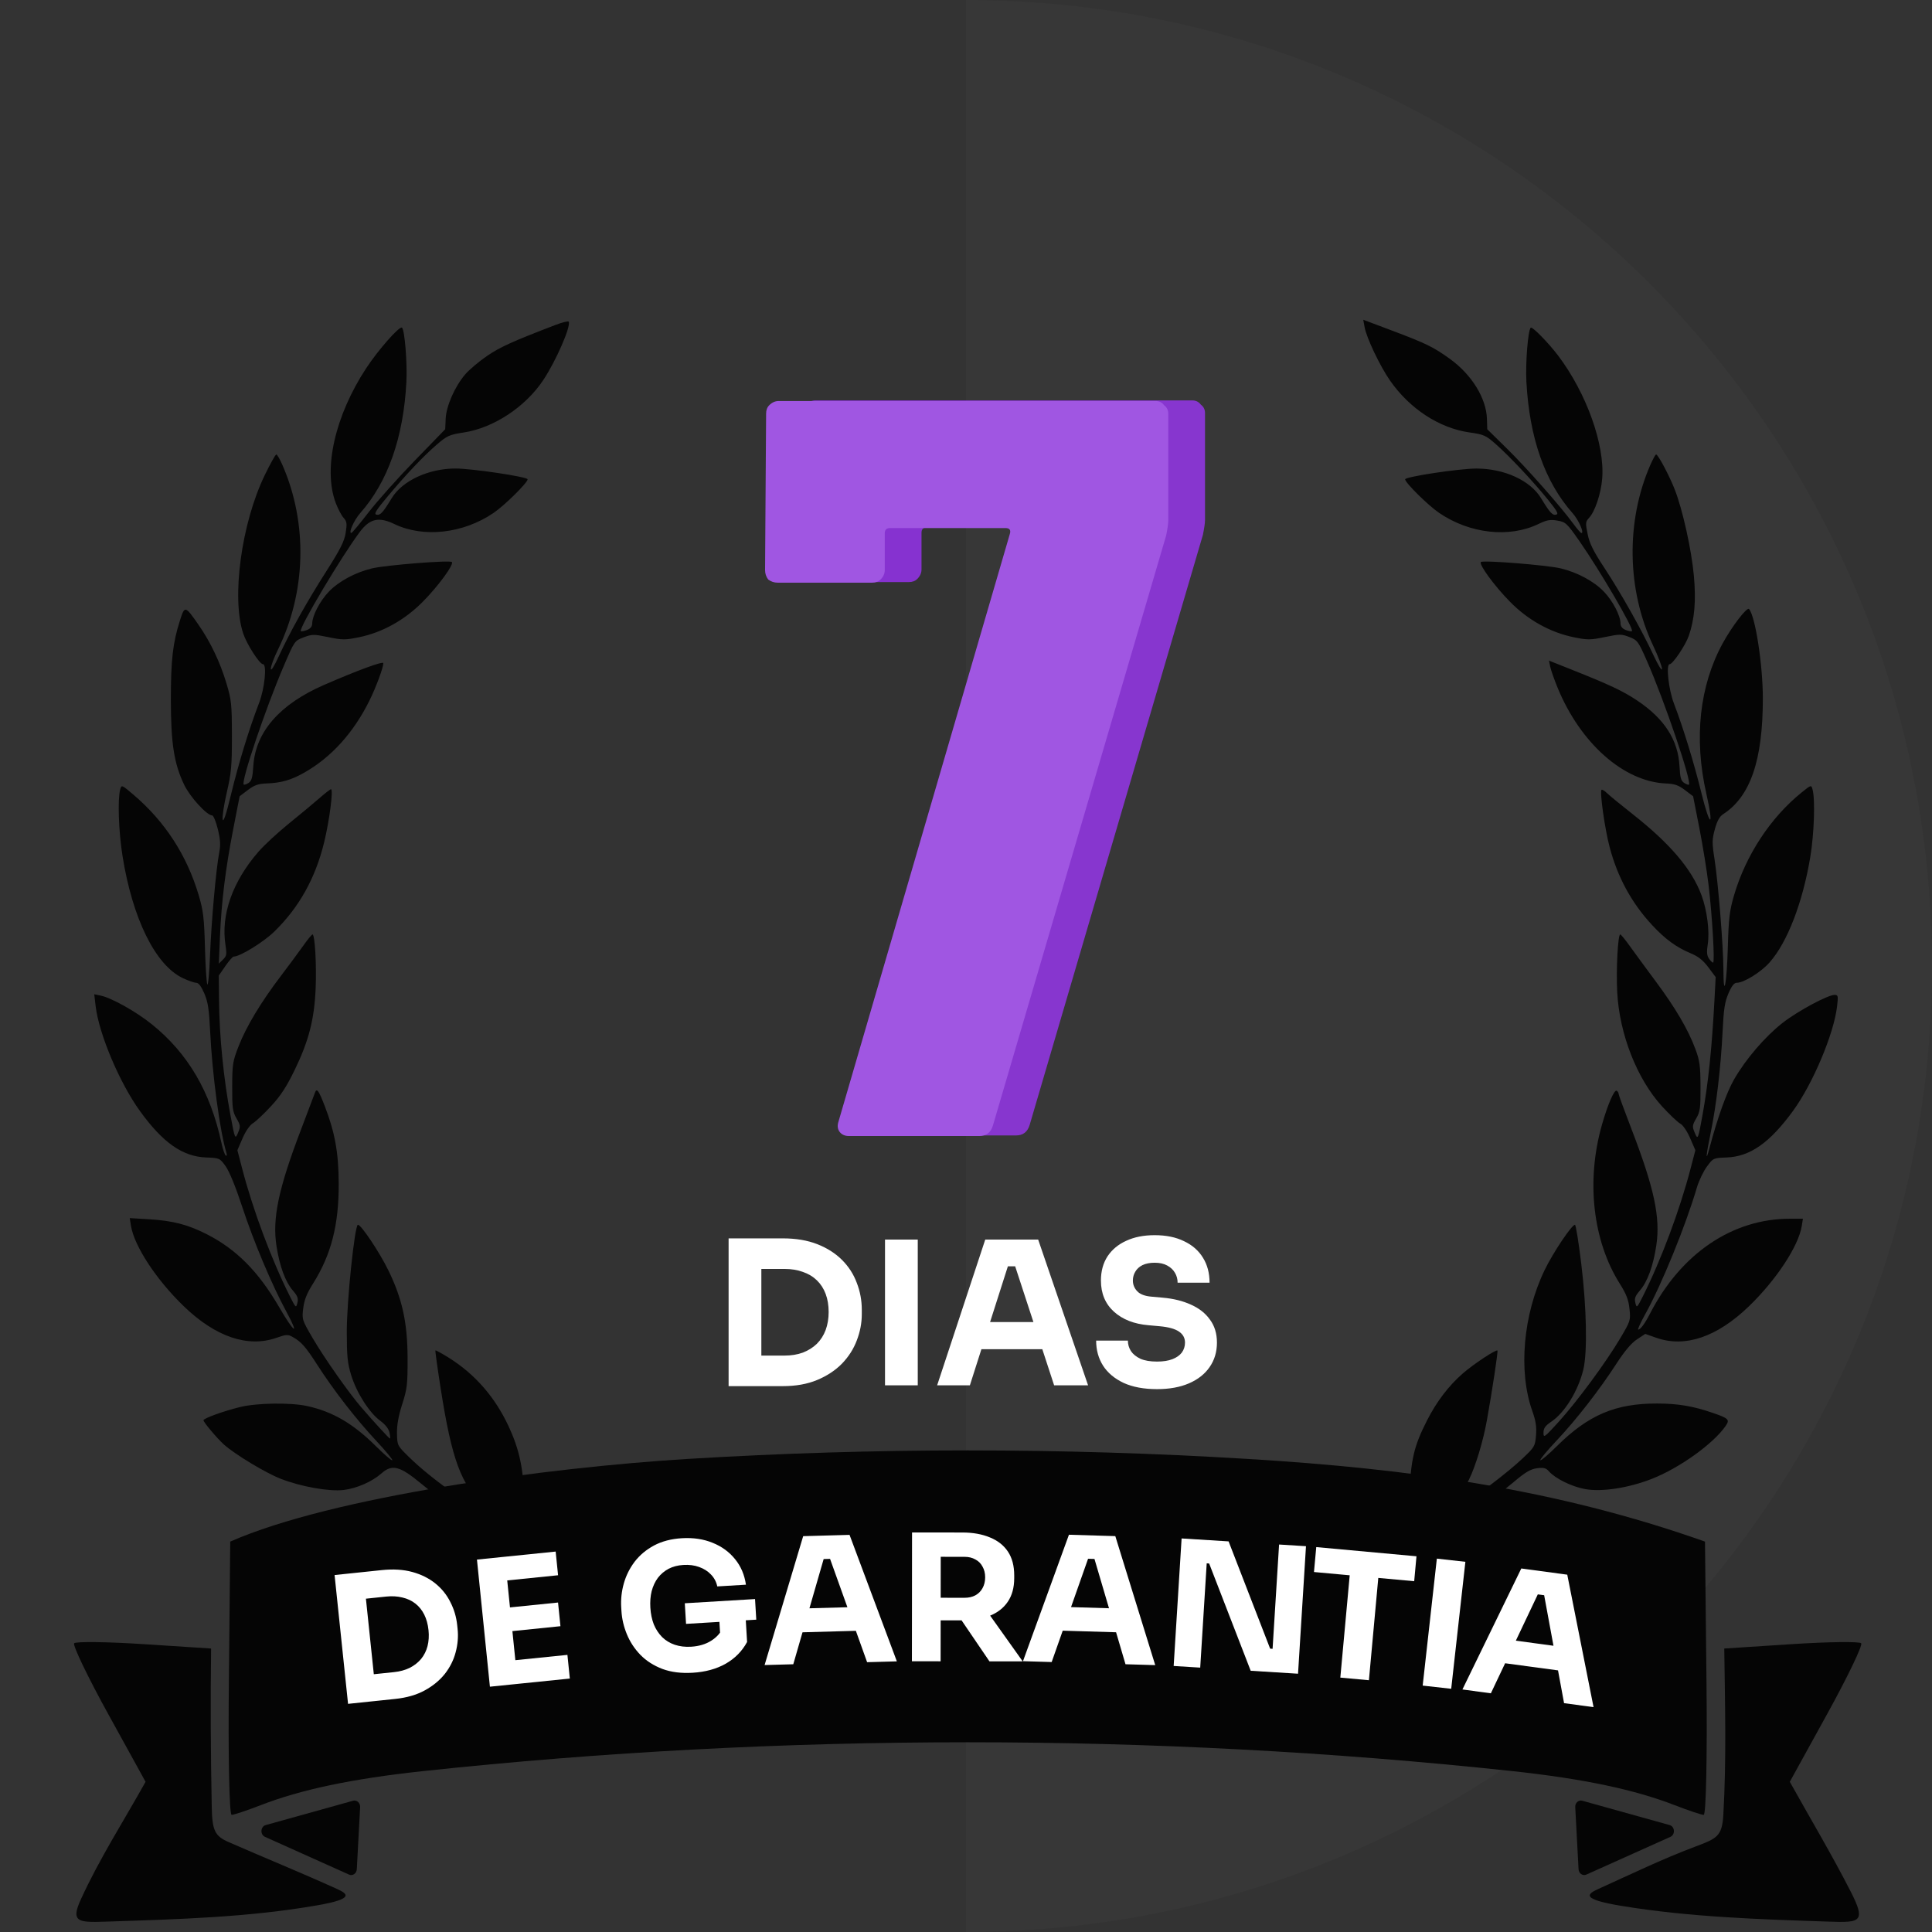 <svg xmlns="http://www.w3.org/2000/svg" width="3553" height="3553" viewBox="0 0 3553 3553" fill="none"><rect x="0" y="0" width="3553" height="3553" fill="#333333" stroke="none"/><path d="M1629.02 2088.11C1621.3 2088.11 1615.51 2085.53 1611.65 2080.38C1607.78 2075.24 1607.13 2068.79 1609.71 2061.07L1924.47 981.613C1927.05 973.89 1924.47 970.033 1916.75 970.033H1704.34C1697.9 970.033 1694.68 973.246 1694.68 979.689V1047.27C1694.68 1053.71 1692.1 1059.5 1686.96 1064.65C1683.09 1068.51 1677.95 1070.45 1671.5 1070.45H1497.71C1491.28 1070.45 1485.49 1068.51 1480.33 1064.65C1476.47 1059.5 1474.54 1053.71 1474.54 1047.27L1476.47 759.546C1476.47 753.109 1478.4 747.96 1482.26 744.098C1487.42 738.948 1493.21 736.373 1499.64 736.373H2192.89C2199.33 736.373 2204.48 738.948 2208.34 744.098C2213.49 747.96 2216.06 753.109 2216.06 759.546V956.512C2216.06 961.666 2214.77 970.678 2212.2 983.546L1893.57 2068.79C1889.72 2081.67 1881.35 2088.11 1868.47 2088.11H1629.02Z" fill="#8632D0"></path><g style="mix-blend-mode:multiply"><path d="M1776.5 3553V0C2757.63 0 3553 795.366 3553 1776.5C3553 2757.63 2757.63 3553 1776.5 3553Z" fill="#B4B4B4" fill-opacity="0.03"></path></g><path fill-rule="evenodd" clip-rule="evenodd" d="M1021.17 597.715C941.766 628.198 919.745 638.182 895.65 654.62C880.875 664.704 862.796 679.967 855.476 688.537C836.419 710.854 820.642 746.715 819.609 770.07L818.751 789.417L762.759 847.056C731.966 878.759 693.685 921.635 677.693 942.337C661.7 963.047 647.503 980.076 646.144 980.186C640.335 980.683 651.072 956.475 662.278 943.819C713.269 886.228 742.038 804.558 747.362 702.27C749.162 667.648 744.339 607.713 739.337 602.614C735.252 598.442 695.688 643.236 673.292 677.393C616.081 764.641 594.015 862.012 617.288 924.517C621.351 935.424 627.868 947.869 631.768 952.177C637.922 958.97 638.442 962.615 635.726 979.8C633.234 995.558 626.004 1009.94 600.311 1050.26C563.804 1107.55 533.378 1161.98 512.522 1207.29C503.984 1225.84 498.22 1234.89 498.052 1229.99C497.899 1225.52 503.664 1209.89 510.857 1195.25C563.106 1089.03 566.294 962.762 519.435 855.24C514.772 844.534 509.687 835.772 508.142 835.772C506.597 835.772 497.034 852.875 486.897 873.782C443.98 962.265 425.323 1099.66 447.33 1165.19C454.033 1185.15 477.403 1221.44 483.547 1221.44C491.244 1221.44 486.835 1265.84 476.469 1292.73C458.304 1339.86 438.992 1402.79 425.126 1460.03C416.174 1497.01 410.972 1512.78 409.559 1507.26C408.392 1502.71 411.743 1480.34 417.006 1457.56C425.399 1421.22 426.565 1408.4 426.496 1353.09C426.423 1295.03 425.627 1287.41 416.428 1256.68C404.786 1217.76 387.013 1180.5 365.038 1148.94C340.438 1113.6 339.78 1113.44 331.068 1140.62C317.827 1181.95 314.224 1213.12 314.224 1286.34C314.224 1367.02 320.065 1404.45 338.708 1443.23C349.51 1465.7 380.434 1499.57 390.142 1499.57C392.479 1499.57 397.157 1510.84 400.53 1524.61C405.284 1543.99 405.877 1553.73 403.169 1567.76C397.339 1597.98 388.703 1694.44 386.25 1756.71C384.978 1789.02 382.738 1813.21 381.277 1810.48C379.813 1807.75 377.849 1777.14 376.912 1742.47C375.447 1688.14 373.884 1674.93 365.593 1646.84C343.814 1573.05 303.378 1510.72 245.242 1461.31C223.833 1443.13 223.473 1442.99 221.071 1451.74C216.102 1469.84 218.124 1528.75 225.251 1573.74C243.519 1689.07 285.7 1774.75 335.96 1798.63C345.995 1803.4 357.157 1807.32 360.767 1807.34C365.183 1807.35 370.057 1813.73 375.68 1826.84C382.422 1842.55 384.497 1855.93 386.435 1896.2C390.266 1975.68 404.343 2080.73 416.461 2120.27C417.653 2124.15 417.09 2126.27 415.182 2125.07C413.31 2123.88 409.689 2113.24 407.138 2101.42C386.904 2007.63 345.614 1937.23 279.597 1883.97C250.203 1860.26 205.046 1834.97 184.68 1830.82L173.315 1828.49L175.899 1850.38C181.937 1901.44 219.817 1991.19 257.182 2042.97C299.409 2101.48 335.699 2126.97 379.111 2128.62C403.678 2129.55 404.161 2129.77 414.988 2144.79C421.666 2154.06 433.435 2182.79 445.062 2218.25C466.397 2283.28 499.535 2362.04 526.763 2412.39C551.541 2458.22 541.16 2451.73 513.507 2404.11C475.452 2338.57 434.914 2297.66 380.546 2269.9C345.759 2252.14 318.259 2244.98 274.585 2242.3L238.579 2240.11L240.797 2254.04C246.765 2291.56 287.557 2353.67 338.37 2402.61C396.54 2458.64 455.945 2478.75 508.535 2460.23C525.89 2454.12 529.536 2453.88 537.612 2458.38C554.052 2467.53 561.717 2476.16 583.543 2510.08C613.93 2557.3 654.726 2609.86 691.694 2649.44C709.166 2668.14 722.559 2684.37 721.461 2685.48C720.364 2686.6 706.796 2674.95 691.312 2659.6C649.263 2617.9 612.108 2596.18 565.018 2585.78C534.585 2579.05 472.395 2579.97 441.438 2587.59C410.911 2595.1 374.197 2608.38 374.197 2611.92C374.197 2615.53 399.491 2645.51 411.863 2656.57C432.232 2674.76 487.966 2708.4 516.062 2719.45C552.94 2733.96 605.595 2743.32 632.106 2740.08C656.278 2737.13 684.326 2724.81 701.485 2709.62C721.044 2692.3 735.219 2695.87 773.797 2727.85C818.111 2764.57 871.029 2799.95 919.388 2825.17C970.696 2851.92 967.143 2857.01 915.147 2831.23C863.647 2805.72 825.864 2798.19 779.395 2804.17C740.609 2809.17 698.705 2823.34 664.971 2842.85C633.622 2860.98 604.999 2883.66 604.999 2890.37C604.999 2898.9 636.73 2918.34 667.625 2928.73C783.408 2967.69 893.004 2949.75 939.529 2884.22C948.31 2871.85 957.478 2863.14 963.019 2861.9C968.018 2860.78 974.866 2859.1 978.253 2858.17C981.631 2857.24 998.513 2861.56 1015.76 2867.78C1067.37 2886.35 1159.25 2907.8 1166.83 2903.03C1168.44 2902.01 1168.19 2896.6 1166.28 2890.99C1163.05 2881.53 1160.02 2880.23 1123.22 2872.55C1085.75 2864.75 1003.05 2838.47 979.404 2826.87C965.762 2820.18 964.004 2812.22 963.443 2754.52C962.946 2702.24 955.177 2665.7 935.599 2623.54C910.273 2569 873.14 2526.55 824.229 2496.22C811.915 2488.58 801.345 2482.84 800.741 2483.46C800.138 2484.07 804.456 2515.35 810.333 2552.97C830.815 2684.07 848.003 2730.66 889.744 2768.2C909.76 2786.21 930.159 2797.51 942.64 2797.51C950.952 2797.51 959.494 2809.76 954.625 2814.72C953.649 2815.72 942.935 2811.44 930.831 2805.19C868.863 2773.28 795.136 2721.51 752.829 2680.2C730.589 2658.49 730.541 2658.4 730.072 2636.2C729.748 2620.89 732.744 2604.1 739.661 2582.42C748.813 2553.73 749.699 2546.07 749.547 2497.12C749.343 2432.06 739.7 2388.26 714.018 2335.81C697.738 2302.57 664.194 2252.37 658.247 2252.37C652.341 2252.37 637.711 2392.61 637.74 2448.92C637.762 2494.14 639.056 2506.89 645.878 2529.09C655.776 2561.32 679.111 2597.94 699.145 2612.72C708.646 2619.72 714.861 2627.64 716.308 2634.58C717.554 2640.56 717.907 2645.47 717.093 2645.47C715.581 2645.47 687.249 2614.62 664.296 2587.98C641.364 2561.37 596.487 2497.54 575.558 2461.76C555.393 2427.29 555.12 2426.43 557.632 2405.94C559.511 2390.59 564.243 2378.68 575.707 2360.48C609.165 2307.33 623.205 2252.57 622.911 2176.35C622.693 2120.01 615.95 2082.64 597.276 2034.21C585.936 2004.81 582.489 2000.17 579.117 2009.78C577.743 2013.7 566.29 2043.98 553.663 2077.07C511.918 2186.52 500.495 2240.97 508.557 2292.06C514.415 2329.19 524.767 2357.23 538.521 2373.22C547.292 2383.41 548.941 2387.91 546.891 2396.09C544.438 2405.9 543.929 2405.45 533.152 2384.03C499.565 2317.23 465.319 2225.64 445.473 2149.53L436.542 2115.29L446.043 2093.36C451.754 2080.18 459.397 2069.11 465.198 2065.61C470.508 2062.41 485.498 2048.28 498.507 2034.21C516.502 2014.74 527.031 1998.54 542.541 1966.41C567.969 1913.74 578.044 1874.35 580.473 1818.11C582.355 1774.43 579.106 1718.29 574.704 1718.46C573.374 1718.52 565.52 1728.12 557.247 1739.79C548.978 1751.46 530.42 1776.53 516.008 1795.49C479.901 1842.99 452.968 1887.78 438.97 1923.61C427.986 1951.73 427.147 1956.98 427.027 1998.35C426.914 2037.73 427.823 2044.45 434.925 2056.71C442.158 2069.19 442.471 2071.72 438.088 2082.35C432.377 2096.21 432.116 2095.62 423.672 2050.27C411.075 1982.6 403.43 1905.75 402.809 1840.58L402.365 1794.06L414.425 1776.61C421.055 1767.01 427.979 1759.16 429.807 1759.16C441.493 1759.16 484.532 1732.65 504.551 1713.12C549.894 1668.89 579.865 1615.31 595.945 1549.73C605.82 1509.46 613.344 1451.36 608.685 1451.36C607.372 1451.36 597.832 1458.77 587.476 1467.83C577.125 1476.89 551.871 1497.88 531.357 1514.48C510.847 1531.09 485.494 1554.56 475.019 1566.66C427.51 1621.55 406.054 1682.37 414.643 1737.83C417.308 1755.02 416.777 1758.12 410.031 1764.7L402.406 1772.14L404.547 1722.07C407.316 1657.39 414.731 1597.52 429.12 1523.68L440.686 1464.34L455.781 1452.91C467.809 1443.8 474.903 1441.32 490.663 1440.75C517.2 1439.79 535.605 1434.49 559.565 1420.89C609.405 1392.61 650.251 1347.42 679.514 1288.21C691.533 1263.89 704.953 1227.7 704.953 1219.6C704.953 1215.36 658.095 1232.54 595.963 1259.58C514.249 1295.13 469.793 1346.13 465.849 1408.83C464.515 1430.05 462.76 1436.21 457.002 1439.89C453.052 1442.4 449.09 1443.71 448.195 1442.81C442.928 1437.43 488.188 1303.27 521.423 1225.74C541.687 1178.47 541.727 1178.42 558.403 1172.11C573.912 1166.24 577.132 1166.22 603.709 1171.71C629.733 1177.09 634.866 1177.1 660.458 1171.85C703.39 1163.03 744.087 1140.35 777.516 1106.62C805.896 1077.99 835.242 1037.93 831.003 1033.6C827.282 1029.81 709.326 1039.19 684.017 1045.3C652.969 1052.79 622.562 1069.29 604.283 1088.55C588.232 1105.47 574.318 1132.23 574.184 1146.44C574.13 1152.1 570.953 1156.1 564.513 1158.6C559.238 1160.64 554.19 1161.56 553.296 1160.65C548.847 1156.12 627.189 1024.32 661.813 978.097C680.092 953.695 696.612 949.958 725.289 963.747C778.777 989.474 851.943 981.254 907.71 943.266C928.143 929.34 970.291 887.718 970.291 881.459C970.291 876.857 866.907 861.437 837.092 861.592C787.758 861.852 739.872 884.177 720.51 915.943C704.055 942.935 699.494 947.924 692.537 946.516C687.215 945.43 691.057 939.041 712.295 913.648C747.003 872.143 778.389 839.038 803.58 817.348C822.274 801.258 826.558 799.337 852.605 795.383C907.59 787.039 966.14 748.51 999.056 699.006C1022.38 663.921 1049.81 601.208 1046.01 591.67C1045.34 590.005 1034.16 592.728 1021.17 597.715ZM2509.53 601.579C2513.16 621.631 2538 673.7 2556.69 700.404C2592.7 751.902 2647.19 787.407 2702.18 795.209C2728.98 799.01 2732.41 800.549 2751.24 817.188C2776.72 839.721 2819.64 885.449 2846.97 919.214C2863.87 940.1 2866.74 945.43 2861.6 946.516C2854.88 947.924 2850.24 942.825 2833.86 915.943C2814.14 883.587 2766.59 861.789 2715.46 861.66C2684.42 861.581 2584.09 876.712 2584.09 881.474C2584.09 887.722 2626.26 929.358 2646.66 943.266C2702.84 981.53 2775.36 989.649 2829.16 963.673C2844.68 956.19 2850.85 955.076 2864.11 957.386C2879.37 960.047 2881.54 962.072 2904.74 995.328C2942.69 1049.71 3005.07 1156.58 3001.18 1160.55C3000.23 1161.53 2995.13 1160.64 2989.86 1158.6C2983.42 1156.1 2980.24 1152.1 2980.18 1146.44C2980.06 1132.23 2966.14 1105.47 2950.09 1088.55C2931.8 1069.29 2901.4 1052.79 2870.35 1045.3C2845.04 1039.19 2727.09 1029.81 2723.37 1033.6C2719.23 1037.83 2748.41 1077.65 2776.79 1106.52C2809.85 1140.15 2850.79 1162.98 2893.91 1171.85C2919.64 1177.13 2924.58 1177.1 2951.48 1171.54C2978.74 1165.91 2982.06 1165.91 2996.5 1171.52C3011.34 1177.31 3012.85 1179.38 3028.89 1215.82C3061.04 1288.9 3111.44 1437.44 3105.98 1443.02C3105.19 1443.81 3101.29 1442.38 3097.3 1439.83C3091.41 1436.08 3089.78 1430.25 3088.64 1408.99C3086.1 1360.93 3060.93 1321.79 3011.11 1288.47C2984.75 1270.83 2960.49 1259.39 2889.94 1231.33L2848.68 1214.91L2850.79 1225.66C2851.95 1231.57 2857.94 1248.75 2864.09 1263.84C2906.07 1366.73 2986.06 1437.61 3063.8 1440.82C3079.58 1441.47 3086.83 1444 3098.69 1452.99L3113.66 1464.34L3124.97 1521.83C3131.2 1553.43 3138.83 1600.43 3141.94 1626.26C3148.8 1683.2 3153.93 1770.29 3150.42 1770.29C3149.03 1770.29 3145.57 1766.94 3142.77 1762.84C3138.92 1757.23 3138.39 1750.64 3140.63 1736.18C3144.25 1712.8 3139.34 1674.32 3129.23 1646.72C3111.65 1598.79 3071.54 1551.52 3002.07 1496.88C2981.09 1480.37 2960.13 1463.2 2955.49 1458.74C2950.86 1454.27 2946.26 1451.46 2945.25 1452.47C2941.66 1456.13 2951.3 1524.37 2960.15 1557.87C2974.74 1613.21 3000.55 1660.58 3038.23 1701.18C3062.23 1727.04 3082.92 1742.19 3109.1 1753.06C3123.15 1758.89 3131.97 1765.89 3141.76 1778.98L3155.17 1796.91L3153.08 1836.44C3148.13 1929.1 3141.65 1991.49 3130.68 2052.12C3122.76 2095.87 3122.33 2096.82 3116.45 2082.67C3111.87 2071.62 3112.13 2069.34 3119.44 2056.71C3126.56 2044.42 3127.45 2037.79 3127.28 1998.35C3127.12 1959.88 3125.83 1950.49 3117.8 1929.02C3104.32 1892.92 3081.27 1853.67 3044.64 1804.41C3026.91 1780.54 3005.57 1751.46 2997.24 1739.79C2988.9 1728.12 2981 1718.52 2979.69 1718.46C2975.36 1718.29 2971.96 1782.23 2974.06 1823.98C2977.98 1901.45 3010.41 1984.2 3056.62 2034.69C3070.12 2049.45 3085.12 2063.68 3089.93 2066.3C3095.05 2069.1 3102.64 2080.24 3108.25 2093.19L3117.83 2115.29L3108.89 2149.53C3089.05 2225.64 3054.81 2317.23 3021.22 2384.03C3010.44 2405.45 3009.93 2405.9 3007.48 2396.09C3005.43 2387.91 3007.08 2383.41 3015.85 2373.22C3029.9 2356.9 3040.32 2328.19 3046.03 2290.09C3053.73 2238.78 3042.09 2184.55 2999.91 2075.21C2987.11 2042.03 2976.63 2013.34 2976.63 2011.47C2976.63 2009.59 2975.09 2007.09 2973.21 2005.9C2968.79 2003.11 2956.61 2031.17 2945.92 2068.81C2916.7 2171.58 2929.1 2281.75 2978.77 2360.64C2990.86 2379.85 2994.91 2390.34 2996.68 2406.99C2998.92 2428.09 2998.58 2429.18 2979.62 2461.22C2953.56 2505.28 2900.34 2577.46 2866.33 2614.9C2840.23 2643.63 2838.52 2644.86 2838.52 2634.85C2838.52 2626.53 2841.69 2622.05 2853.08 2614.36C2877.6 2597.8 2902.04 2558.16 2911.62 2519.38C2919.49 2487.54 2917.95 2405.97 2907.95 2323.76C2903.16 2284.5 2897.99 2252.37 2896.43 2252.37C2890.46 2252.37 2855.9 2303.97 2840.56 2335.81C2800.99 2417.89 2791.92 2521.74 2817.95 2594.9C2824.39 2612.97 2826.04 2623.84 2824.76 2639.57C2823.14 2659.47 2822.12 2661.25 2800.8 2681.41C2770.95 2709.64 2713.93 2752.65 2676.27 2775.34C2636.77 2799.15 2602.01 2817.03 2599.75 2814.72C2595.31 2810.19 2603.35 2797.5 2610.68 2797.43C2635.46 2797.17 2683.94 2756.47 2701.37 2721.29C2713.55 2696.69 2727.51 2650.58 2734.42 2612.09C2744.21 2557.59 2755.19 2485.04 2753.85 2483.68C2751.38 2481.16 2709.78 2508.68 2690.1 2525.83C2664.19 2548.42 2641.88 2577.71 2624.4 2612.09C2600 2660.08 2594.46 2683.99 2591.55 2754.09C2589.63 2800.42 2587.64 2817.64 2583.8 2821.33C2572.28 2832.41 2476.21 2863.64 2416.89 2875.58C2391.73 2880.65 2387.96 2883.42 2387.86 2896.87C2387.82 2904.66 2388.97 2905.19 2401.44 2903.02C2441.53 2896.05 2502.05 2880.71 2533.63 2869.49C2564.88 2858.39 2571.4 2857.23 2584.94 2860.31C2594.5 2862.5 2602.54 2867.13 2605.9 2872.4C2616.99 2889.79 2640.47 2913.28 2656.13 2922.63C2708.67 2954.04 2798.49 2957.19 2880.92 2930.52C2915.87 2919.2 2949.37 2899.56 2949.37 2890.37C2949.37 2877.57 2883.54 2835.61 2837.16 2818.85C2766.83 2793.42 2708.11 2797.1 2639.23 2831.23C2618.58 2841.47 2599.77 2849.17 2597.43 2848.35C2595.09 2847.52 2611.55 2837.4 2634.01 2825.88C2680.06 2802.24 2742.92 2760.1 2783.8 2725.45C2805.07 2707.43 2814.68 2701.73 2826.48 2700.17C2838.74 2698.54 2842.99 2699.61 2848.29 2705.61C2860.21 2719.13 2890.37 2733.97 2915.06 2738.47C2945.65 2744.05 2995.18 2736.43 3038.13 2719.53C3088.55 2699.68 3150.45 2655.38 3173.11 2622.91C3181.63 2610.71 3179.59 2608.58 3149.28 2598.15C3113.59 2585.84 3085.96 2581.22 3047.51 2581.11C2970.91 2580.9 2921.02 2602.12 2863.06 2659.6C2847.57 2674.95 2833.94 2686.54 2832.77 2685.34C2831.59 2684.14 2844.85 2668.11 2862.23 2649.71C2898.57 2611.23 2941.87 2555.55 2973.2 2507.04C2987.7 2484.59 3000.06 2469.99 3010.32 2463.21L3025.7 2453.06L3045.69 2460.14C3098.63 2478.89 3157.42 2459.03 3216 2402.61C3266.49 2353.99 3307.6 2291.56 3313.49 2254.61L3315.61 2241.25H3291.83C3185.86 2241.25 3091.43 2305.22 3034.54 2415.54C3024.85 2434.35 3016.84 2445.21 3012.69 2445.21C3011.14 2445.21 3017.06 2432.28 3025.82 2416.47C3055.97 2362.13 3099.95 2254.22 3120.67 2183.77C3124.27 2171.54 3132.48 2154.32 3138.92 2145.53C3150.54 2129.67 3150.82 2129.55 3175.4 2128.62C3218.56 2126.98 3254.49 2101.76 3297.4 2042.99C3333.74 1993.23 3372.43 1901.5 3378.41 1850.94C3380.7 1831.51 3380.3 1829.62 3373.95 1829.62C3361.49 1829.62 3306.24 1859.29 3278.58 1880.84C3246.32 1905.97 3210.72 1947.38 3189.08 1984.96C3175.26 2008.94 3158.35 2056.11 3143.94 2110.89C3136.15 2140.46 3137.26 2124.94 3145.89 2083.64C3156.34 2033.58 3164.77 1961.89 3167.95 1895.98C3169.87 1855.93 3171.95 1842.53 3178.69 1826.84C3184.46 1813.39 3189.13 1807.37 3193.8 1807.37C3207.12 1807.37 3238.47 1787.91 3254.54 1769.66C3287.07 1732.76 3315.23 1659.69 3329.15 1576.15C3336.27 1533.42 3338.38 1470.26 3333.33 1451.86C3330.92 1443.1 3330.89 1443.11 3312.79 1457.75C3255.78 1503.88 3210.48 1572.99 3188.85 1646.84C3180.69 1674.7 3179.05 1688.58 3177.5 1742.47C3175.55 1810.51 3169.57 1840.08 3169.38 1782.56C3169.24 1739.86 3159.84 1623.45 3152.98 1579.53C3148.35 1549.88 3148.43 1544.11 3153.67 1524.86C3157.82 1509.67 3162.3 1501.57 3168.94 1497.28C3218.98 1464.96 3241.92 1398.07 3241.92 1284.48C3241.92 1222.6 3228.01 1132.68 3216.47 1120.01C3212.71 1115.88 3184.98 1152.07 3168.01 1183.2C3125.37 1261.49 3114.9 1357.68 3137.97 1459.39C3152.45 1523.24 3144.86 1522.95 3129.13 1459.05C3115.12 1402.16 3096.15 1340.35 3078.42 1293.76C3068.4 1267.43 3063.45 1221.44 3070.63 1221.44C3076.29 1221.44 3099.77 1186.55 3105.75 1169.26C3116.4 1138.46 3119.23 1105.09 3115.1 1059.04C3110.79 1011.09 3094.37 937.099 3079.79 899.904C3069.71 874.205 3049.23 835.772 3045.61 835.772C3044.41 835.772 3039.6 844.531 3034.93 855.24C2989.74 958.96 2991.75 1084.89 3040.23 1187.48C3049.23 1206.52 3056.52 1225.71 3056.42 1230.12C3056.32 1234.64 3049.47 1223.59 3040.7 1204.75C3019.27 1158.72 2980.54 1089.92 2949.9 1043.44C2930.21 1013.58 2923.18 999.332 2919.71 982.313C2915.49 961.703 2915.7 959.559 2922.43 952.241C2933.3 940.441 2944.22 907.773 2946.47 880.357C2951.59 818.012 2917.6 722.996 2865.51 654.061C2847.62 630.379 2817.69 599.899 2815.02 602.625C2809.97 607.779 2805.21 667.607 2807.09 702.27C2812.7 805.585 2841.06 886.179 2892.1 943.819C2903.34 956.521 2913.98 980.555 2908.22 980.288C2906.87 980.223 2900.03 972.326 2893.03 962.744C2870.07 931.282 2807.56 860.547 2770.99 824.646L2735.11 789.417L2734.51 770.256C2733.33 732.333 2706.65 689.09 2666.55 660.098C2636.36 638.281 2622.59 631.536 2560.24 608.058L2507.08 588.04L2509.53 601.579Z" fill="#050505"></path><path d="M2982.31 3505.04C2904.66 3492.28 2919.56 3482.8 2940.2 3473.47C2998.65 3447.05 3056.63 3418.88 3116.72 3396.33C3157.25 3381.1 3166.97 3377.45 3169.26 3337.6C3175.11 3235.83 3172.32 3133.56 3170.98 3031.68L3294.04 3023.7C3361.71 3019.3 3419.65 3018.56 3422.77 3022.02C3425.9 3025.49 3397.64 3084.23 3359.97 3152.55L3291.49 3276.78C3329.03 3344.13 3368.81 3410.67 3403.86 3479.36C3417.15 3505.4 3421.59 3519.43 3416.84 3526.79C3411.21 3535.52 3392.66 3534.9 3360.59 3533.83C3234.06 3529.59 3107.54 3525.64 2982.31 3505.04Z" fill="#050505"></path><path d="M2917.3 3447.43L3071.9 3378.02C3081.18 3373.86 3080.24 3359.07 3070.52 3356.36L2909.82 3311.58C2903.01 3309.68 2896.5 3315.61 2896.91 3323.33L2903.01 3437.53C2903.43 3445.34 2910.71 3450.4 2917.3 3447.43Z" fill="#050505"></path><path d="M584.496 3503.76C653.508 3491.63 638.921 3482.48 618.987 3473.47C553.322 3443.78 486.733 3416.6 420.706 3387.78C395.076 3376.59 390.281 3366.61 389.419 3323.33C387.48 3226.08 386.932 3128.92 388.215 3031.68L265.158 3023.7C197.477 3019.3 139.542 3018.56 136.414 3022.02C133.286 3025.49 161.548 3084.23 199.217 3152.55L267.708 3276.78C227.899 3348.17 182.577 3418.73 148.613 3493.17C140.667 3510.59 138.515 3520.86 142.35 3526.79C147.982 3535.52 166.524 3534.9 198.595 3533.83C327.709 3529.51 456.925 3526.15 584.496 3503.76Z" fill="#050505"></path><path d="M641.893 3447.43L487.294 3378.02C478.015 3373.86 478.953 3359.07 488.667 3356.36L649.369 3311.58C656.176 3309.68 662.694 3315.61 662.282 3323.33L656.179 3437.53C655.761 3445.34 648.482 3450.4 641.893 3447.43Z" fill="#050505"></path><path d="M2779.94 3256.98C2913.78 3271.31 3007.11 3291.57 3079.63 3319.7C3104.79 3329.46 3128.89 3337.51 3133.19 3337.6C3137.49 3337.68 3139.78 3227.69 3138.27 3093.15L3135.53 2835.04C2859.69 2737.41 2590.55 2701.07 2295.06 2683.04C1952.26 2662.12 1606.93 2662.12 1264.12 2683.04C1005.58 2698.82 611.868 2752.19 423.414 2835.04L420.916 3093.15C419.41 3227.69 421.697 3337.68 425.998 3337.6C430.301 3337.51 454.403 3329.46 479.559 3319.7C552.081 3291.57 645.406 3271.31 779.249 3256.98C1438.04 3186.45 2121.15 3186.45 2779.94 3256.98Z" fill="#050505"></path><path d="M686.175 3128.62L681.054 3079.63L724.591 3075.08C735.476 3073.94 745.126 3071.32 753.542 3067.2C761.934 3062.87 768.913 3057.39 774.478 3050.77C780.02 3043.94 783.945 3036.08 786.254 3027.21C788.541 3018.13 789.137 3008.36 788.044 2997.89C786.905 2987.01 784.289 2977.47 780.196 2969.27C776.101 2961.07 770.648 2954.3 763.833 2948.97C757.02 2943.64 749.081 2939.94 740.019 2937.87C730.934 2935.59 720.949 2935.01 710.065 2936.15L666.527 2940.7L661.406 2891.72L702.063 2887.47C723.191 2885.26 741.976 2886.43 758.416 2890.96C774.856 2895.5 788.969 2902.54 800.756 2912.1C812.543 2921.66 821.722 2933.1 828.295 2946.44C835.058 2959.54 839.233 2973.67 840.817 2988.82L841.553 2995.86C843.026 3009.95 841.82 3024.21 837.935 3038.63C834.241 3052.83 827.638 3066.04 818.127 3078.25C808.595 3090.25 796.277 3100.38 781.176 3108.65C766.075 3116.92 747.96 3122.16 726.832 3124.37L686.175 3128.62ZM640.076 3133.43L615.308 2896.54L667.809 2891.05L692.577 3127.95L640.076 3133.43Z" fill="white"></path><path d="M900.951 3101.88L877.133 2868.12L928.364 2862.9L952.186 3096.66L900.951 3101.88ZM945.779 3097.31L941.342 3053.76L1043.5 3043.36L1047.93 3086.9L945.779 3097.31ZM935.893 3000.29L931.457 2956.73L1026.25 2947.08L1030.68 2990.62L935.893 3000.29ZM926.403 2907.1L921.967 2863.55L1021.87 2853.37L1026.31 2896.92L926.403 2907.1Z" fill="white"></path><path d="M1273.81 3076.24C1252.82 3077.51 1234.3 3075.18 1218.25 3069.26C1202.19 3063.13 1188.66 3054.48 1177.68 3043.31C1166.9 3032.14 1158.63 3019.52 1152.84 3005.46C1147.05 2991.4 1143.73 2977.2 1142.86 2962.85L1142.44 2955.78C1141.55 2941.01 1143.15 2926.4 1147.23 2911.97C1151.31 2897.54 1157.93 2884.23 1167.09 2872.08C1176.46 2859.91 1188.33 2849.96 1202.7 2842.22C1217.28 2834.47 1234.32 2830 1253.81 2828.83C1275.02 2827.56 1294 2830.4 1310.75 2837.35C1327.5 2844.08 1341.21 2854.12 1351.9 2867.45C1362.58 2880.56 1369.2 2896.18 1371.8 2914.3L1319.1 2917.46C1317.31 2908.97 1313.43 2901.68 1307.48 2895.58C1301.73 2889.48 1294.47 2884.86 1285.68 2881.74C1277.11 2878.59 1267.47 2877.35 1256.76 2877.99C1246.48 2878.6 1237.37 2880.98 1229.46 2885.11C1221.75 2889.22 1215.2 2894.77 1209.81 2901.76C1204.65 2908.74 1200.84 2916.92 1198.39 2926.31C1196.15 2935.48 1195.35 2945.52 1196.01 2956.45C1196.69 2967.79 1198.81 2978.09 1202.38 2987.34C1206.14 2996.36 1211.22 3004.12 1217.64 3010.61C1224.03 3016.88 1231.73 3021.59 1240.73 3024.7C1249.95 3027.8 1260.02 3029.02 1270.93 3028.37C1285.5 3027.5 1297.96 3023.74 1308.31 3017.1C1318.66 3010.46 1325.9 3002.07 1330.02 2991.94L1325.75 3028.31L1322.4 2972.4L1370.92 2969.49L1373.92 3019.62C1364.83 3036.5 1351.66 3049.86 1334.41 3059.71C1317.35 3069.33 1297.16 3074.84 1273.81 3076.24ZM1261.65 2986.36L1259.37 2948.45L1388.53 2940.71L1390.81 2978.62L1261.65 2986.36Z" fill="white"></path><path d="M1406.1 3062.08L1477.07 2825.04L1562.34 2822.66L1649.35 3055.29L1594.64 3056.81L1524.1 2860.11L1541.03 2866.4L1499.51 2867.56L1516.7 2860.31L1458.87 3060.61L1406.1 3062.08ZM1463.36 3002.2L1478.21 2957.99L1570.24 2955.42L1587.87 2998.72L1463.36 3002.2Z" fill="white"></path><path d="M1677.03 3055.1L1677.28 2818.2L1730.07 2818.26L1729.81 3055.16L1677.03 3055.1ZM1819.62 3055.26L1750.85 2954.12L1808.78 2954.17L1880.78 3055.32L1819.62 3055.26ZM1715.73 2979.83L1715.78 2938.3L1773.72 2938.37C1781.44 2938.38 1788.1 2936.88 1793.68 2933.89C1799.47 2930.67 1803.87 2926.27 1806.88 2920.7C1810.12 2914.91 1811.73 2908.26 1811.74 2900.75C1811.74 2893.24 1810.14 2886.69 1806.93 2881.11C1803.93 2875.31 1799.54 2870.91 1793.75 2867.9C1788.17 2864.68 1781.53 2863.06 1773.79 2863.05L1715.86 2862.98L1715.91 2818.25L1769.66 2818.3C1789.19 2818.32 1806.14 2821.35 1820.51 2827.37C1834.88 2833.18 1845.92 2841.88 1853.64 2853.47C1861.35 2865.07 1865.2 2879.67 1865.18 2897.26L1865.17 2902.41C1865.15 2919.79 1861.16 2934.27 1853.21 2945.85C1845.47 2957.22 1834.42 2965.79 1820.03 2971.57C1805.86 2977.13 1789.02 2979.91 1769.49 2979.88L1715.73 2979.83Z" fill="white"></path><path d="M1881.28 3054.97L1965.81 2822.42L2051.08 2824.96L2124.51 3062.22L2069.82 3060.59L2010.74 2860.15L2027.26 2867.4L1985.76 2866.17L2003.34 2859.93L1934.05 3056.55L1881.28 3054.97ZM1941.89 2998.49L1959.28 2955.22L2051.3 2957.96L2066.4 3002.2L1941.89 2998.49Z" fill="white"></path><path d="M2158.4 3063.77L2173 2829.26L2259.42 2834.64L2335.82 3031.92L2346.75 3032.61L2339.96 3037.99L2352.26 2840.42L2401.74 2843.5L2387.13 3078.01L2300.07 3072.59L2223.67 2875.31L2212.75 2874.63L2219.53 2869.24L2207.23 3066.81L2158.4 3063.77Z" fill="white"></path><path d="M2464.9 3085.16L2482.73 2890.6L2535.3 2895.42L2517.47 3089.98L2464.9 3085.16ZM2416.44 2890.98L2420.63 2845.15L2604.94 2862.04L2600.74 2907.88L2416.44 2890.98Z" fill="white"></path><path d="M2616.35 3099.86L2642.41 2866.35L2694.88 2872.2L2668.81 3105.72L2616.35 3099.86Z" fill="white"></path><path d="M2689.44 3106.97L2797.71 2884.47L2882.24 2895.87L2930.59 3139.48L2876.36 3132.17L2838.46 2926.67L2854.15 2935.61L2813 2930.06L2831.12 2925.68L2741.75 3114.02L2689.44 3106.97ZM2755.59 3057.1L2777.4 3015.87L2868.62 3028.17L2879.04 3073.75L2755.59 3057.1Z" fill="white"></path><path d="M1392.8 2549.14V2492.95H1442.75C1455.23 2492.95 1466.5 2491.12 1476.53 2487.45C1486.57 2483.53 1495.14 2478.14 1502.24 2471.29C1509.33 2464.19 1514.72 2455.75 1518.39 2445.96C1522.06 2435.91 1523.91 2424.9 1523.91 2412.9C1523.91 2400.42 1522.06 2389.28 1518.39 2379.49C1514.72 2369.7 1509.33 2361.37 1502.24 2354.52C1495.14 2347.66 1486.57 2342.52 1476.53 2339.09C1466.5 2335.42 1455.23 2333.59 1442.75 2333.59H1392.8V2277.4H1439.44C1463.68 2277.4 1484.85 2280.95 1502.97 2288.05C1521.09 2295.15 1536.27 2304.82 1548.51 2317.06C1560.74 2329.3 1569.8 2343.38 1575.68 2359.28C1581.8 2374.96 1584.86 2391.48 1584.86 2408.86V2416.94C1584.86 2433.1 1581.8 2449.13 1575.68 2465.05C1569.8 2480.71 1560.74 2494.92 1548.51 2507.65C1536.27 2520.13 1521.09 2530.17 1502.97 2537.75C1484.85 2545.35 1463.68 2549.14 1439.44 2549.14H1392.8ZM1339.92 2549.14V2277.4H1400.15V2549.14H1339.92ZM1627.55 2547.68V2279.6H1687.78V2547.68H1627.55ZM1723.41 2547.68L1811.9 2279.6H1909.21L2001.02 2547.68H1938.59L1864.41 2321.09L1883.51 2328.81H1836.14L1855.97 2321.09L1783.62 2547.68H1723.41ZM1790.6 2481.21L1808.96 2431.27H1913.99L1932.72 2481.21H1790.6ZM2127.83 2554.65C2103.6 2554.65 2083.15 2550.85 2066.5 2543.27C2049.86 2535.43 2037.25 2524.9 2028.68 2511.69C2020.11 2498.22 2015.83 2482.79 2015.83 2465.41H2074.22C2074.22 2472.27 2076.06 2478.63 2079.72 2484.51C2083.64 2490.39 2089.51 2495.16 2097.35 2498.84C2105.19 2502.26 2115.34 2503.97 2127.83 2503.97C2139.09 2503.97 2148.52 2502.5 2156.11 2499.56C2163.69 2496.63 2169.45 2492.59 2173.37 2487.45C2177.28 2482.07 2179.24 2475.94 2179.24 2469.09C2179.24 2460.52 2175.57 2453.79 2168.22 2448.89C2160.88 2443.75 2149 2440.44 2132.6 2438.98L2112.41 2437.14C2085.72 2434.94 2064.42 2426.62 2048.51 2412.17C2032.6 2397.72 2024.64 2378.63 2024.64 2354.88C2024.64 2337.75 2028.68 2322.94 2036.76 2310.44C2045.08 2297.96 2056.59 2288.42 2071.28 2281.81C2085.97 2274.95 2103.35 2271.53 2123.42 2271.53C2144.47 2271.53 2162.47 2275.2 2177.4 2282.54C2192.58 2289.64 2204.21 2299.8 2212.29 2313.02C2220.37 2325.99 2224.41 2341.3 2224.41 2358.93H2165.65C2165.65 2352.31 2164.06 2346.32 2160.88 2340.93C2157.69 2335.3 2152.92 2330.77 2146.56 2327.34C2140.43 2323.91 2132.73 2322.2 2123.42 2322.2C2114.61 2322.2 2107.14 2323.67 2101.02 2326.61C2095.15 2329.54 2090.74 2333.59 2087.8 2338.72C2084.87 2343.62 2083.39 2349 2083.39 2354.88C2083.39 2362.47 2086.09 2369.08 2091.47 2374.71C2096.86 2380.34 2105.68 2383.65 2117.92 2384.62L2138.48 2386.47C2158.06 2388.18 2175.32 2392.46 2190.26 2399.32C2205.19 2405.92 2216.82 2415.1 2225.14 2426.86C2233.71 2438.36 2237.99 2452.44 2237.99 2469.09C2237.99 2486.23 2233.47 2501.28 2224.41 2514.25C2215.6 2526.98 2202.99 2536.9 2186.59 2544C2170.18 2551.1 2150.6 2554.65 2127.83 2554.65Z" fill="white"></path><path d="M1561.45 2089.2C1553.73 2089.2 1547.94 2086.62 1544.07 2081.48C1540.21 2076.33 1539.56 2069.89 1542.14 2062.17L1856.9 982.709C1859.48 974.986 1856.9 971.129 1849.18 971.129H1636.76C1630.33 971.129 1627.11 974.342 1627.11 980.785V1048.37C1627.11 1054.81 1624.53 1060.6 1619.39 1065.74C1615.52 1069.61 1610.37 1071.54 1603.93 1071.54H1430.14C1423.7 1071.54 1417.91 1069.61 1412.76 1065.74C1408.9 1060.6 1406.97 1054.81 1406.97 1048.37L1408.9 760.642C1408.9 754.206 1410.83 749.057 1414.69 745.194C1419.85 740.044 1425.64 737.47 1432.07 737.47H2125.32C2131.75 737.47 2136.91 740.044 2140.77 745.194C2145.92 749.057 2148.49 754.206 2148.49 760.642V957.608C2148.49 962.762 2147.2 971.773 2144.63 984.642L1826 2069.89C1822.15 2082.77 1813.78 2089.2 1800.9 2089.2H1561.45Z" fill="#A056E2"></path></svg>